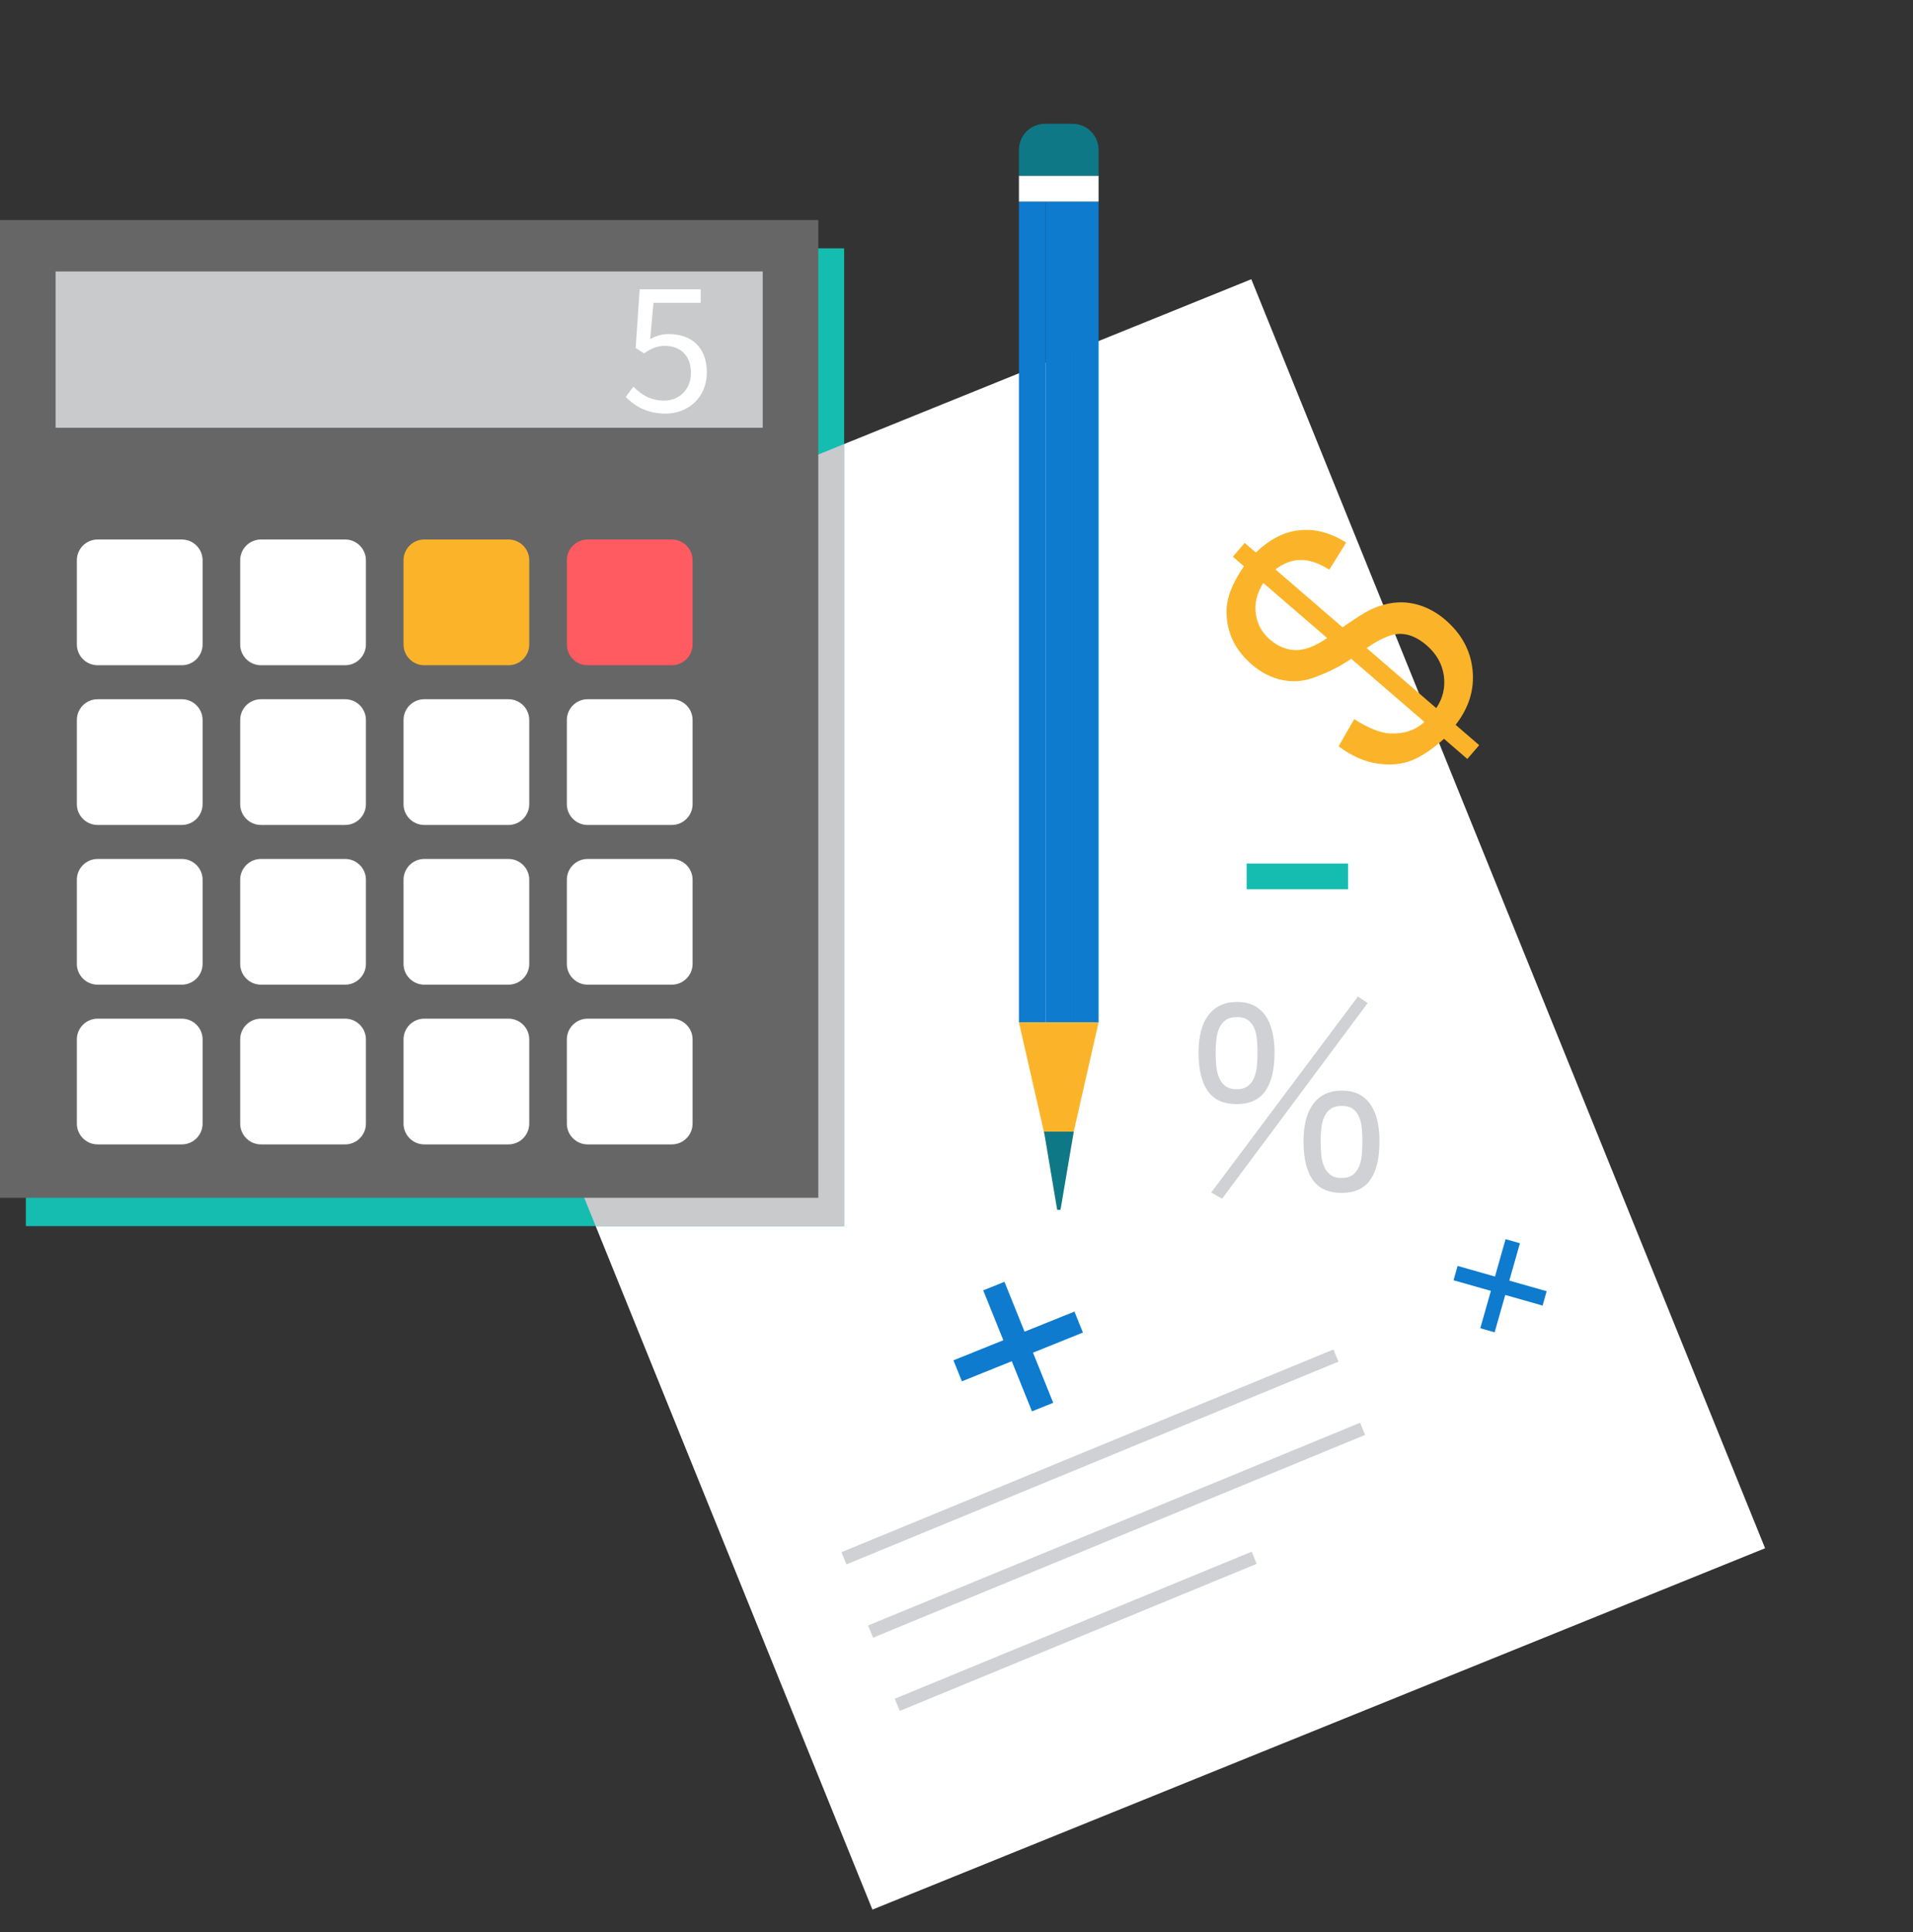 <svg width="100" height="101" viewBox="0 0 100 101" fill="none" xmlns="http://www.w3.org/2000/svg">
<rect x="0" y="0" width="100" height="101" fill="#333333" stroke="none"/>
<path d="M65.411 14.597L18.747 33.489L45.604 99.829L92.268 80.938L65.411 14.597Z" fill="white"/>
<path d="M1.351 64.098H44.127V12.983H1.351V64.098Z" fill="#15BDB1"/>
<path d="M31.139 64.098H44.127V23.214L18.747 33.489L31.139 64.099V64.098Z" fill="#C8CACC"/>
<path d="M0 62.618H42.776V11.503H0V62.618Z" fill="#666666"/>
<path d="M5.102 28.203H9.506C10.103 28.203 10.591 28.691 10.591 29.288V33.692C10.591 34.289 10.103 34.777 9.506 34.777H5.102C4.505 34.777 4.017 34.289 4.017 33.692V29.288C4.017 28.691 4.505 28.203 5.102 28.203Z" fill="white"/>
<path d="M13.639 28.203H18.044C18.641 28.203 19.128 28.691 19.128 29.288V33.692C19.128 34.289 18.641 34.777 18.044 34.777H13.639C13.043 34.777 12.555 34.289 12.555 33.692V29.288C12.555 28.691 13.043 28.203 13.639 28.203Z" fill="white"/>
<path d="M22.177 28.203H26.582C27.178 28.203 27.666 28.691 27.666 29.288V33.692C27.666 34.289 27.178 34.777 26.582 34.777H22.177C21.581 34.777 21.094 34.289 21.094 33.692V29.288C21.094 28.691 21.581 28.203 22.177 28.203Z" fill="#FBB429"/>
<path d="M30.715 28.203H35.12C35.716 28.203 36.204 28.691 36.204 29.288V33.692C36.204 34.289 35.716 34.777 35.12 34.777H30.715C30.119 34.777 29.631 34.289 29.631 33.692V29.288C29.631 28.691 30.118 28.203 30.715 28.203Z" fill="#FF5B61"/>
<path d="M5.102 36.553H9.506C10.103 36.553 10.591 37.041 10.591 37.638V42.042C10.591 42.639 10.103 43.127 9.506 43.127H5.102C4.505 43.127 4.017 42.639 4.017 42.042V37.638C4.017 37.041 4.505 36.553 5.102 36.553Z" fill="white"/>
<path d="M13.639 36.553H18.044C18.641 36.553 19.128 37.041 19.128 37.638V42.042C19.128 42.639 18.641 43.127 18.044 43.127H13.639C13.043 43.127 12.555 42.639 12.555 42.042V37.638C12.555 37.041 13.043 36.553 13.639 36.553Z" fill="white"/>
<path d="M22.177 36.553H26.582C27.178 36.553 27.666 37.041 27.666 37.638V42.042C27.666 42.639 27.178 43.127 26.582 43.127H22.177C21.581 43.127 21.094 42.639 21.094 42.042V37.638C21.094 37.041 21.581 36.553 22.177 36.553Z" fill="white"/>
<path d="M30.715 36.553H35.12C35.716 36.553 36.204 37.041 36.204 37.638V42.042C36.204 42.639 35.716 43.127 35.12 43.127H30.715C30.119 43.127 29.631 42.639 29.631 42.042V37.638C29.631 37.041 30.118 36.553 30.715 36.553Z" fill="white"/>
<path d="M5.102 44.904H9.506C10.103 44.904 10.591 45.392 10.591 45.988V50.392C10.591 50.988 10.103 51.476 9.506 51.476H5.102C4.505 51.476 4.017 50.988 4.017 50.392V45.988C4.017 45.392 4.505 44.904 5.102 44.904Z" fill="white"/>
<path d="M13.639 44.904H18.044C18.641 44.904 19.128 45.392 19.128 45.988V50.392C19.128 50.988 18.641 51.476 18.044 51.476H13.639C13.043 51.476 12.555 50.988 12.555 50.392V45.988C12.555 45.392 13.043 44.904 13.639 44.904Z" fill="white"/>
<path d="M22.177 44.904H26.582C27.178 44.904 27.666 45.392 27.666 45.988V50.392C27.666 50.988 27.178 51.476 26.582 51.476H22.177C21.581 51.476 21.094 50.988 21.094 50.392V45.988C21.094 45.392 21.581 44.904 22.177 44.904Z" fill="white"/>
<path d="M30.715 44.904H35.12C35.716 44.904 36.204 45.392 36.204 45.988V50.392C36.204 50.988 35.716 51.476 35.12 51.476H30.715C30.119 51.476 29.631 50.988 29.631 50.392V45.988C29.631 45.392 30.118 44.904 30.715 44.904Z" fill="white"/>
<path d="M5.102 53.253H9.506C10.103 53.253 10.591 53.74 10.591 54.337V58.741C10.591 59.338 10.103 59.826 9.506 59.826H5.102C4.505 59.826 4.017 59.338 4.017 58.741V54.337C4.017 53.74 4.505 53.253 5.102 53.253Z" fill="white"/>
<path d="M13.639 53.253H18.044C18.641 53.253 19.128 53.74 19.128 54.337V58.741C19.128 59.338 18.641 59.826 18.044 59.826H13.639C13.043 59.826 12.555 59.338 12.555 58.741V54.337C12.555 53.74 13.043 53.253 13.639 53.253Z" fill="white"/>
<path d="M22.177 53.253H26.582C27.178 53.253 27.666 53.74 27.666 54.337V58.741C27.666 59.338 27.178 59.826 26.582 59.826H22.177C21.581 59.826 21.094 59.338 21.094 58.741V54.337C21.094 53.74 21.581 53.253 22.177 53.253Z" fill="white"/>
<path d="M30.715 53.253H35.12C35.716 53.253 36.204 53.74 36.204 54.337V58.741C36.204 59.338 35.716 59.826 35.12 59.826H30.715C30.119 59.826 29.631 59.338 29.631 58.741V54.337C29.631 53.74 30.118 53.253 30.715 53.253Z" fill="white"/>
<path d="M2.906 14.191H39.87V22.363H2.906V14.191Z" fill="#C8CACC"/>
<path d="M53.264 53.448H54.651V10.538H53.264V53.448Z" fill="#0E7BCE"/>
<path d="M56.039 53.448H54.651V10.538H56.039V53.448Z" fill="#0E7BCE"/>
<path d="M56.039 53.448H57.427V10.538H56.039V53.448Z" fill="#0E7BCE"/>
<path d="M55.348 62.588L57.427 53.448H53.264L55.348 62.588Z" fill="#FBB429"/>
<path d="M53.264 10.538H57.427V9.183H53.264V10.538Z" fill="white"/>
<path d="M54.619 6.473H56.072C56.818 6.473 57.427 7.083 57.427 7.828V9.183H53.264V7.828C53.264 7.083 53.874 6.473 54.619 6.473Z" fill="#0E7886"/>
<path d="M55.263 63.249H55.436L56.129 59.161H54.576L55.263 63.249Z" fill="#0E7886"/>
<path d="M46.773 88.805L65.431 81.117L65.693 81.753L47.034 89.442L46.773 88.805ZM43.985 81.146L44.246 81.783L69.965 71.184L69.704 70.547L43.985 81.146ZM45.379 84.976L45.64 85.612L71.359 75.014L71.098 74.377L45.379 84.976Z" fill="#D0D1D4"/>
<path d="M53.946 73.783L52.89 71.161L50.282 72.212L49.84 71.115L52.448 70.064L51.397 67.457L52.507 67.009L53.558 69.617L56.166 68.566L56.608 69.663L53.999 70.714L55.056 73.335L53.946 73.782V73.783Z" fill="#0E7BCE"/>
<path d="M65.168 46.489V45.144H70.47V46.489H65.168Z" fill="#15BDB1"/>
<path d="M70.128 61.582C70.379 61.582 70.578 61.524 70.724 61.41C70.871 61.294 70.979 61.144 71.054 60.96C71.126 60.775 71.172 60.567 71.191 60.339C71.207 60.11 71.218 59.88 71.218 59.65C71.218 59.425 71.207 59.205 71.187 58.985C71.166 58.767 71.121 58.57 71.048 58.395C70.975 58.221 70.868 58.08 70.724 57.972C70.583 57.866 70.388 57.812 70.141 57.812C69.898 57.812 69.703 57.864 69.558 57.969C69.412 58.075 69.3 58.215 69.223 58.389C69.146 58.564 69.095 58.763 69.072 58.985C69.047 59.21 69.034 59.438 69.034 59.672C69.034 59.901 69.045 60.127 69.065 60.353C69.084 60.581 69.132 60.785 69.209 60.968C69.284 61.15 69.394 61.298 69.539 61.412C69.687 61.526 69.882 61.582 70.129 61.582L70.128 61.582ZM68.139 59.666C68.139 59.261 68.181 58.894 68.261 58.566C68.342 58.238 68.467 57.96 68.633 57.729C68.799 57.501 69.007 57.324 69.257 57.199C69.511 57.077 69.806 57.015 70.146 57.015C70.478 57.015 70.767 57.075 71.014 57.193C71.26 57.313 71.463 57.488 71.625 57.714C71.787 57.941 71.909 58.218 71.99 58.547C72.071 58.877 72.111 59.249 72.111 59.666C72.111 60.546 71.953 61.215 71.633 61.674C71.316 62.132 70.814 62.361 70.128 62.361C69.439 62.361 68.936 62.132 68.617 61.674C68.299 61.215 68.139 60.546 68.139 59.666ZM64.642 56.942C64.894 56.942 65.093 56.884 65.238 56.767C65.383 56.653 65.494 56.502 65.567 56.319C65.639 56.134 65.687 55.925 65.705 55.688C65.726 55.454 65.737 55.217 65.737 54.978C65.737 54.762 65.726 54.548 65.705 54.332C65.687 54.118 65.639 53.923 65.567 53.751C65.494 53.579 65.386 53.44 65.24 53.331C65.097 53.223 64.902 53.169 64.655 53.169C64.41 53.169 64.217 53.224 64.07 53.33C63.924 53.433 63.812 53.572 63.735 53.745C63.658 53.917 63.608 54.114 63.584 54.337C63.559 54.557 63.546 54.781 63.546 55.007C63.546 55.242 63.556 55.476 63.577 55.707C63.598 55.938 63.646 56.145 63.72 56.328C63.795 56.51 63.905 56.657 64.052 56.772C64.198 56.884 64.395 56.942 64.642 56.942H64.642V56.942ZM62.653 55.026C62.653 54.621 62.693 54.253 62.774 53.927C62.855 53.601 62.981 53.323 63.15 53.095C63.318 52.864 63.528 52.69 63.779 52.565C64.03 52.441 64.325 52.38 64.665 52.38C64.996 52.38 65.281 52.439 65.527 52.558C65.772 52.679 65.975 52.852 66.139 53.08C66.301 53.306 66.421 53.584 66.503 53.912C66.584 54.24 66.625 54.612 66.625 55.025C66.625 55.905 66.465 56.574 66.147 57.033C65.83 57.489 65.328 57.72 64.642 57.72C63.957 57.72 63.455 57.489 63.133 57.033C62.813 56.574 62.653 55.905 62.653 55.025V55.026ZM63.316 62.342L70.985 52.094L71.492 52.441L63.883 62.666L63.316 62.342Z" fill="#D0D1D4"/>
<path d="M76.701 39.674L75.483 38.623C74.883 39.164 74.32 39.541 73.796 39.753C73.271 39.964 72.669 40.017 71.995 39.918C71.317 39.817 70.646 39.516 69.974 39.016L70.79 37.595C71.53 38.068 72.155 38.318 72.669 38.342C73.398 38.375 73.994 38.173 74.458 37.739L70.633 34.44C70.072 34.83 69.419 35.157 68.676 35.425C68.127 35.627 67.57 35.666 67.006 35.546C66.439 35.424 65.915 35.153 65.428 34.733C64.563 33.986 64.126 33.074 64.116 31.999C64.108 31.279 64.413 30.479 65.026 29.604L64.445 29.102L65.066 28.382L65.648 28.884C66.322 28.237 67.014 27.86 67.719 27.748C68.618 27.602 69.502 27.809 70.369 28.367L69.488 29.782C68.944 29.437 68.443 29.267 67.989 29.274C67.536 29.277 67.098 29.443 66.673 29.768L70.182 32.795C70.866 32.319 71.337 32.021 71.593 31.896C72.087 31.66 72.554 31.529 72.999 31.498C73.444 31.463 73.885 31.525 74.327 31.681C74.764 31.837 75.178 32.081 75.561 32.411C76.404 33.138 76.874 34.011 76.978 35.034C77.079 36.056 76.782 37.007 76.091 37.892L77.323 38.956L76.703 39.676L76.701 39.674ZM66.037 30.476C65.702 31.008 65.57 31.546 65.646 32.082C65.717 32.62 65.963 33.068 66.383 33.431C66.798 33.789 67.246 33.975 67.725 33.984C68.203 33.995 68.754 33.785 69.375 33.355L66.037 30.476ZM75.079 37.019C75.43 36.496 75.561 35.929 75.474 35.315C75.388 34.706 75.085 34.174 74.568 33.728C74.125 33.346 73.679 33.15 73.219 33.136C72.762 33.124 72.169 33.373 71.439 33.879L75.079 37.019Z" fill="#FBB429"/>
<path d="M77.38 69.436L77.935 67.484L75.982 66.929L76.195 66.179L78.148 66.734L78.703 64.781L79.452 64.994L78.898 66.947L80.85 67.501L80.637 68.252L78.685 67.697L78.13 69.65L77.38 69.436H77.38Z" fill="#0E7BCE"/>
<path d="M32.708 20.753C33.148 21.193 33.778 21.623 34.798 21.623C35.908 21.623 36.948 20.843 36.948 19.463C36.948 18.083 36.058 17.463 34.968 17.463C34.578 17.463 34.288 17.563 33.988 17.723L34.158 15.833H36.628V15.123H33.438L33.228 18.193L33.668 18.473C34.048 18.223 34.318 18.083 34.758 18.083C35.578 18.083 36.118 18.603 36.118 19.483C36.118 20.373 35.498 20.943 34.718 20.943C33.968 20.943 33.488 20.593 33.108 20.213L32.708 20.753Z" fill="white"/>
</svg>
